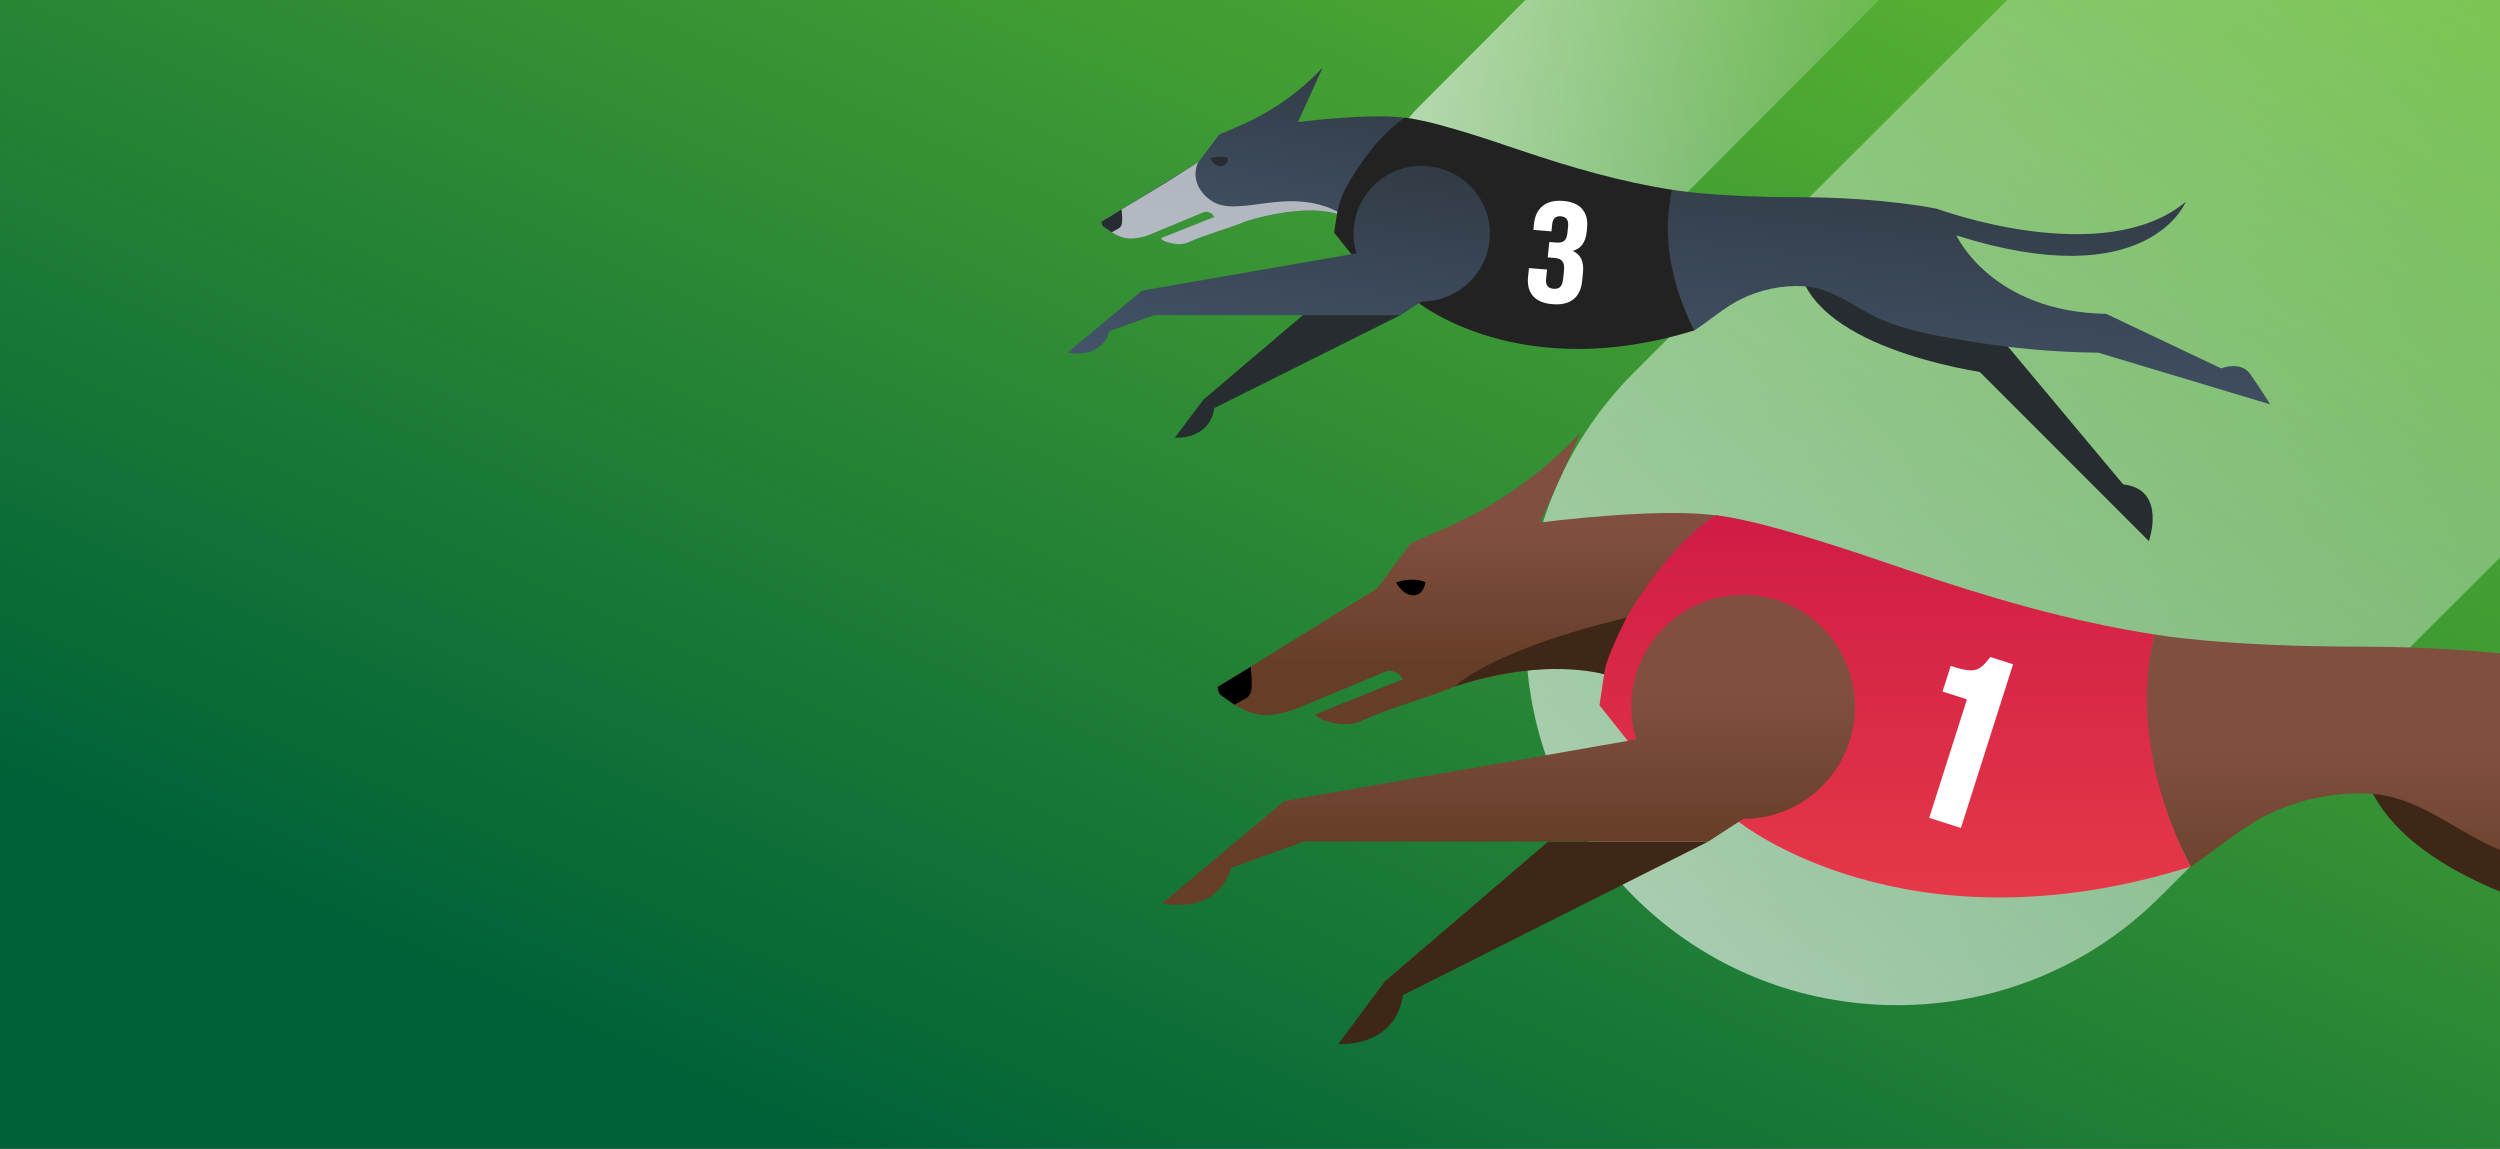<svg width="185" height="85" viewBox="0 0 185 85" fill="none" xmlns="http://www.w3.org/2000/svg">
<rect x="0" y="0" width="185" height="85" fill="#333333" stroke="none"/>
<g clip-path="url(#clip0_957_10282)">
<rect width="185" height="85" fill="url(#paint0_linear_957_10282)"/>
<path opacity="0.9" d="M120.933 27.542L171.482 -22.915C182.182 -33.595 199.685 -33.595 210.385 -22.915C221.085 -12.235 221.085 5.236 210.385 15.916L159.835 66.373C149.135 77.054 131.633 77.054 120.933 66.373C110.232 55.693 110.232 38.222 120.933 27.542Z" fill="url(#paint1_linear_957_10282)"/>
<path opacity="0.9" d="M118.031 21.078L162.778 -23.788C166.394 -27.413 166.395 -33.29 162.781 -36.914C159.167 -40.538 153.306 -40.536 149.69 -36.91L104.943 7.955C101.327 11.58 101.325 17.457 104.939 21.081C108.554 24.705 114.415 24.703 118.031 21.078Z" fill="url(#paint2_linear_957_10282)"/>
<g clip-path="url(#clip1_957_10282)">
<path d="M148.4 27.805C148.4 27.805 137.029 26.619 133.844 21.571C130.659 16.522 140.763 20.561 140.763 20.561L148.4 27.805Z" fill="#262C2F"/>
<path d="M142.299 23.317L159.017 40.043C159.017 40.043 160.378 36.21 157.112 35.842L146.642 23.315L142.299 22.706" fill="#262C2F"/>
<path d="M99.99 16.322C97.557 14.605 92.202 16.374 92.202 16.374C90.811 16.952 89.318 17.315 87.944 17.932C87.462 18.151 86.9 18.072 86.393 17.926C86.178 17.865 85.99 17.769 85.909 17.625L89.852 16.057C89.751 15.812 89.367 15.569 89.03 15.727L85.248 17.294C84.808 17.491 83.92 17.767 83.242 17.612C83.148 17.59 83.055 17.564 82.963 17.532C82.516 17.378 81.617 16.889 81.504 16.399L88.686 11.995L90.215 9.965L91.807 9.273C94.086 8.284 96.139 6.842 97.842 5.039L97.878 5.002L96.047 9.033C96.047 9.033 101.556 8.323 104.12 8.74" fill="url(#paint3_linear_957_10282)"/>
<path d="M96.417 23.317L89.041 29.585L86.941 32.388C86.941 32.388 89.502 32.592 89.861 30.197L103.639 23.317H96.419H96.417Z" fill="#262C2F"/>
<path d="M123.759 14.046C123.759 14.046 126.773 14.594 133.049 14.594C139.325 14.594 143.341 15.451 143.341 15.451C143.341 15.451 155.614 20.004 161.745 14.938C161.745 14.938 158.976 21.926 144.775 17.422C144.775 17.422 147.357 23.082 155.856 23.224L164.37 27.263C164.37 27.263 165.797 26.672 166.511 27.678C167.225 28.684 167.998 29.925 167.998 29.925L155.266 26.096C152.04 26.07 148.784 25.763 145.602 25.238C143.365 24.867 140.991 24.471 138.924 23.512C137.155 22.691 135.566 21.307 133.542 21.184C131.868 21.081 130.169 21.444 128.682 22.212C127.497 22.824 126.514 23.723 125.399 24.439C125.399 24.439 122.314 19.254 123.756 14.046H123.759Z" fill="url(#paint4_linear_957_10282)"/>
<path d="M90.875 11.702C90.781 12.451 90.008 12.536 89.553 11.717C89.553 11.717 90.222 11.451 90.875 11.702Z" fill="#262C2F"/>
<path opacity="0.6" d="M88.686 11.993L86.207 13.566L81.504 16.397C81.617 16.887 82.516 17.377 82.963 17.53C83.055 17.562 83.148 17.588 83.242 17.61C83.92 17.767 84.808 17.489 85.248 17.293L89.03 15.726C89.369 15.567 89.751 15.81 89.852 16.055L85.908 17.623C85.988 17.769 86.176 17.863 86.391 17.924C86.898 18.07 87.46 18.149 87.942 17.93C89.316 17.313 90.811 16.952 92.2 16.373C92.2 16.373 97.557 14.604 99.988 16.32L100.003 16.294C95.81 13.227 91.7 16.389 89.551 14.796C88.049 13.682 88.489 12.294 88.684 11.99L88.686 11.993Z" fill="white"/>
<path d="M82.817 16.887L82.26 17.19L81.709 16.812C81.501 16.698 81.504 16.397 81.504 16.397L82.995 15.498L83.037 15.995C83.031 16.345 83.095 16.679 82.817 16.885V16.887Z" fill="#262C2F"/>
<path d="M123.76 14.046C122.434 19.372 125.403 24.439 125.403 24.439C112.515 28.463 105.007 22.433 105.007 22.433L100.005 18.811L98.726 17.216L98.965 15.66C99.241 14.576 99.373 14.256 99.946 13.293C102.016 9.815 103.972 8.702 103.987 8.704C104.521 8.772 104.962 8.871 105.211 8.923C106.038 9.093 106.856 9.329 107.668 9.562C109.3 10.034 110.909 10.58 112.518 11.124C116.207 12.371 119.909 13.454 123.76 14.048" fill="#222222"/>
<path d="M105.207 12.272C102.42 12.272 100.162 14.518 100.162 17.289C100.162 17.796 100.239 18.285 100.38 18.747L84.511 21.503L79 26.096C81.722 26.539 82.106 24.499 82.106 24.499L85.413 23.319H103.639L105.207 22.308C107.993 22.308 110.251 20.062 110.251 17.291C110.251 14.52 107.993 12.274 105.207 12.274V12.272Z" fill="url(#paint5_linear_957_10282)"/>
</g>
<path d="M117.084 15.465C116.783 15.119 116.306 14.918 115.668 14.867C115.04 14.816 114.531 14.941 114.161 15.238C113.792 15.534 113.574 15.985 113.513 16.582L113.47 17.015L114.808 17.122L114.861 16.595C114.904 16.166 115.116 15.972 115.506 16.005C115.691 16.019 115.828 16.084 115.927 16.202C116.025 16.322 116.062 16.503 116.04 16.742L115.984 17.276C115.957 17.542 115.875 17.729 115.744 17.828C115.613 17.928 115.422 17.968 115.175 17.95L114.648 17.908L114.531 19.047L115.021 19.086C115.305 19.107 115.506 19.191 115.615 19.334C115.728 19.479 115.769 19.716 115.734 20.038L115.672 20.636C115.641 20.931 115.567 21.134 115.448 21.239C115.331 21.343 115.173 21.386 114.966 21.37C114.755 21.353 114.607 21.286 114.514 21.169C114.422 21.049 114.385 20.872 114.41 20.642L114.482 19.946L113.143 19.839L113.077 20.482C113.016 21.078 113.139 21.558 113.443 21.906C113.747 22.255 114.233 22.458 114.888 22.511C114.984 22.518 115.079 22.522 115.171 22.522C115.693 22.522 116.116 22.397 116.43 22.148C116.799 21.857 117.017 21.406 117.076 20.81L117.142 20.16C117.183 19.763 117.138 19.424 117.011 19.156C116.894 18.906 116.684 18.709 116.391 18.567C116.684 18.479 116.916 18.327 117.082 18.111C117.263 17.876 117.374 17.551 117.415 17.147L117.442 16.885C117.503 16.289 117.38 15.811 117.08 15.466L117.084 15.465Z" fill="white"/>
<path d="M214.144 82.972L196.967 62.271L191.243 61.462L187.325 57.716C187.325 57.716 170.75 51.041 175.975 59.385C179.871 65.602 191.221 68.275 196.751 69.233L217.268 89.913C217.268 89.913 219.501 83.578 214.144 82.969V82.972Z" fill="#3F2717"/>
<path d="M120.433 50.708C116.442 47.871 107.658 50.794 107.658 50.794C105.376 51.749 102.927 52.349 100.672 53.368C99.883 53.73 98.96 53.6 98.128 53.359C97.776 53.257 97.468 53.1 97.335 52.862L103.803 50.269C103.636 49.864 103.007 49.462 102.455 49.725L96.249 52.315C95.528 52.639 94.072 53.096 92.958 52.84C92.804 52.803 92.653 52.76 92.502 52.707C91.768 52.454 90.293 51.644 90.108 50.834L101.89 43.557L104.398 40.201L107.01 39.058C110.749 37.423 114.117 35.041 116.911 32.062L116.97 32L113.966 38.662C113.966 38.662 123.003 37.488 127.21 38.177" fill="url(#paint6_linear_957_10282)"/>
<path d="M114.573 62.271L102.473 72.629L99.028 77.262C99.028 77.262 103.229 77.598 103.818 73.64L126.42 62.271H114.576H114.573Z" fill="#3F2717"/>
<path d="M159.428 46.947C159.428 46.947 164.372 47.852 174.667 47.852C184.963 47.852 191.551 49.268 191.551 49.268C191.551 49.268 211.685 56.792 221.743 48.421C221.743 48.421 217.2 59.969 193.904 52.525C193.904 52.525 198.139 61.879 212.083 62.114L226.049 68.788C226.049 68.788 228.39 67.812 229.562 69.474C230.734 71.137 232.002 73.189 232.002 73.189L211.115 66.86C205.822 66.817 200.48 66.31 195.261 65.442C191.591 64.83 187.695 64.175 184.306 62.59C181.403 61.233 178.797 58.946 175.475 58.742C172.73 58.572 169.942 59.172 167.502 60.442C165.559 61.452 163.946 62.939 162.117 64.122C162.117 64.122 157.056 55.553 159.421 46.947H159.428Z" fill="url(#paint7_linear_957_10282)"/>
<path d="M105.48 43.075C105.326 44.314 104.058 44.453 103.312 43.1C103.312 43.1 104.41 42.661 105.48 43.075Z" fill="black"/>
<path d="M92.261 51.644L91.348 52.145L90.445 51.52C90.102 51.332 90.108 50.834 90.108 50.834L92.554 49.348L92.622 50.17C92.613 50.748 92.718 51.301 92.261 51.641V51.644Z" fill="black"/>
<path d="M159.428 46.95C157.254 55.751 162.124 64.125 162.124 64.125C140.981 70.775 128.665 60.81 128.665 60.81L120.458 54.824L118.361 52.188L118.752 49.617C119.206 47.825 119.422 47.296 120.362 45.705C123.758 39.957 126.966 38.119 126.991 38.122C127.866 38.233 128.591 38.397 128.998 38.483C130.356 38.764 131.697 39.154 133.03 39.54C135.707 40.319 138.347 41.221 140.987 42.12C147.039 44.181 153.112 45.971 159.428 46.953" fill="url(#paint8_linear_957_10282)"/>
<path d="M128.992 44.015C124.421 44.015 120.717 47.726 120.717 52.306C120.717 53.143 120.844 53.953 121.075 54.716L95.04 59.271L86 66.86C90.466 67.593 91.095 64.221 91.095 64.221L96.521 62.271H126.42L128.992 60.599C133.563 60.599 137.268 56.888 137.268 52.309C137.268 47.729 133.563 44.018 128.992 44.018V44.015Z" fill="url(#paint9_linear_957_10282)"/>
<path d="M107.658 50.797C107.658 50.797 110.178 48.152 120.365 45.705C120.365 45.705 118.644 49.073 118.712 49.895C118.712 49.895 114.156 48.573 107.658 50.801V50.797Z" fill="#3F2717"/>
<path d="M147.276 48.616L147.138 48.798C146.906 49.104 146.684 49.32 146.478 49.444C146.286 49.558 146.061 49.611 145.799 49.605C145.506 49.599 145.124 49.518 144.661 49.373L144.352 49.274L143.748 51.175L145.555 51.752L142.761 60.522L145.108 61.273L148.967 49.157L147.276 48.616Z" fill="white"/>
</g>
<defs>
<linearGradient id="paint0_linear_957_10282" x1="-1.79567e-06" y1="85" x2="80.432" y2="-95.183" gradientUnits="userSpaceOnUse">
<stop offset="0.125" stop-color="#006138"/>
<stop offset="1" stop-color="#83D92E"/>
</linearGradient>
<linearGradient id="paint1_linear_957_10282" x1="239.81" y1="-55.47" x2="118.802" y2="70.981" gradientUnits="userSpaceOnUse">
<stop offset="0.24" stop-color="white" stop-opacity="0"/>
<stop offset="1" stop-color="white" stop-opacity="0.7"/>
</linearGradient>
<linearGradient id="paint2_linear_957_10282" x1="165.477" y1="-7.923" x2="102.232" y2="-7.923" gradientUnits="userSpaceOnUse">
<stop offset="0.24" stop-color="white" stop-opacity="0"/>
<stop offset="1" stop-color="white" stop-opacity="0.7"/>
</linearGradient>
<linearGradient id="paint3_linear_957_10282" x1="80.816" y1="18.128" x2="85.535" y2="-7.852" gradientUnits="userSpaceOnUse">
<stop stop-color="#44546A"/>
<stop offset="1" stop-color="#262C2F"/>
</linearGradient>
<linearGradient id="paint4_linear_957_10282" x1="122.013" y1="29.998" x2="125.617" y2="-2.214" gradientUnits="userSpaceOnUse">
<stop stop-color="#44546A"/>
<stop offset="1" stop-color="#262C2F"/>
</linearGradient>
<linearGradient id="paint5_linear_957_10282" x1="78.049" y1="26.223" x2="81.957" y2="-1.755" gradientUnits="userSpaceOnUse">
<stop stop-color="#44546A"/>
<stop offset="1" stop-color="#262C2F"/>
</linearGradient>
<linearGradient id="paint6_linear_957_10282" x1="108.664" y1="35.019" x2="108.664" y2="49.282" gradientUnits="userSpaceOnUse">
<stop offset="0.271" stop-color="#814F40"/>
<stop offset="1" stop-color="#663E28"/>
</linearGradient>
<linearGradient id="paint7_linear_957_10282" x1="195.407" y1="50.616" x2="195.407" y2="67.95" gradientUnits="userSpaceOnUse">
<stop offset="0.271" stop-color="#814F40"/>
<stop offset="1" stop-color="#663E28"/>
</linearGradient>
<linearGradient id="paint8_linear_957_10282" x1="140.242" y1="38.122" x2="140.242" y2="66.413" gradientUnits="userSpaceOnUse">
<stop stop-color="#D01C46"/>
<stop offset="1" stop-color="#E63848"/>
</linearGradient>
<linearGradient id="paint9_linear_957_10282" x1="111.641" y1="47.223" x2="111.641" y2="62.383" gradientUnits="userSpaceOnUse">
<stop offset="0.271" stop-color="#814F40"/>
<stop offset="1" stop-color="#663E28"/>
</linearGradient>
<clipPath id="clip0_957_10282">
<rect width="185" height="85" fill="white"/>
</clipPath>
<clipPath id="clip1_957_10282">
<rect width="89" height="35.043" fill="white" transform="translate(79 5)"/>
</clipPath>
</defs>
</svg>
